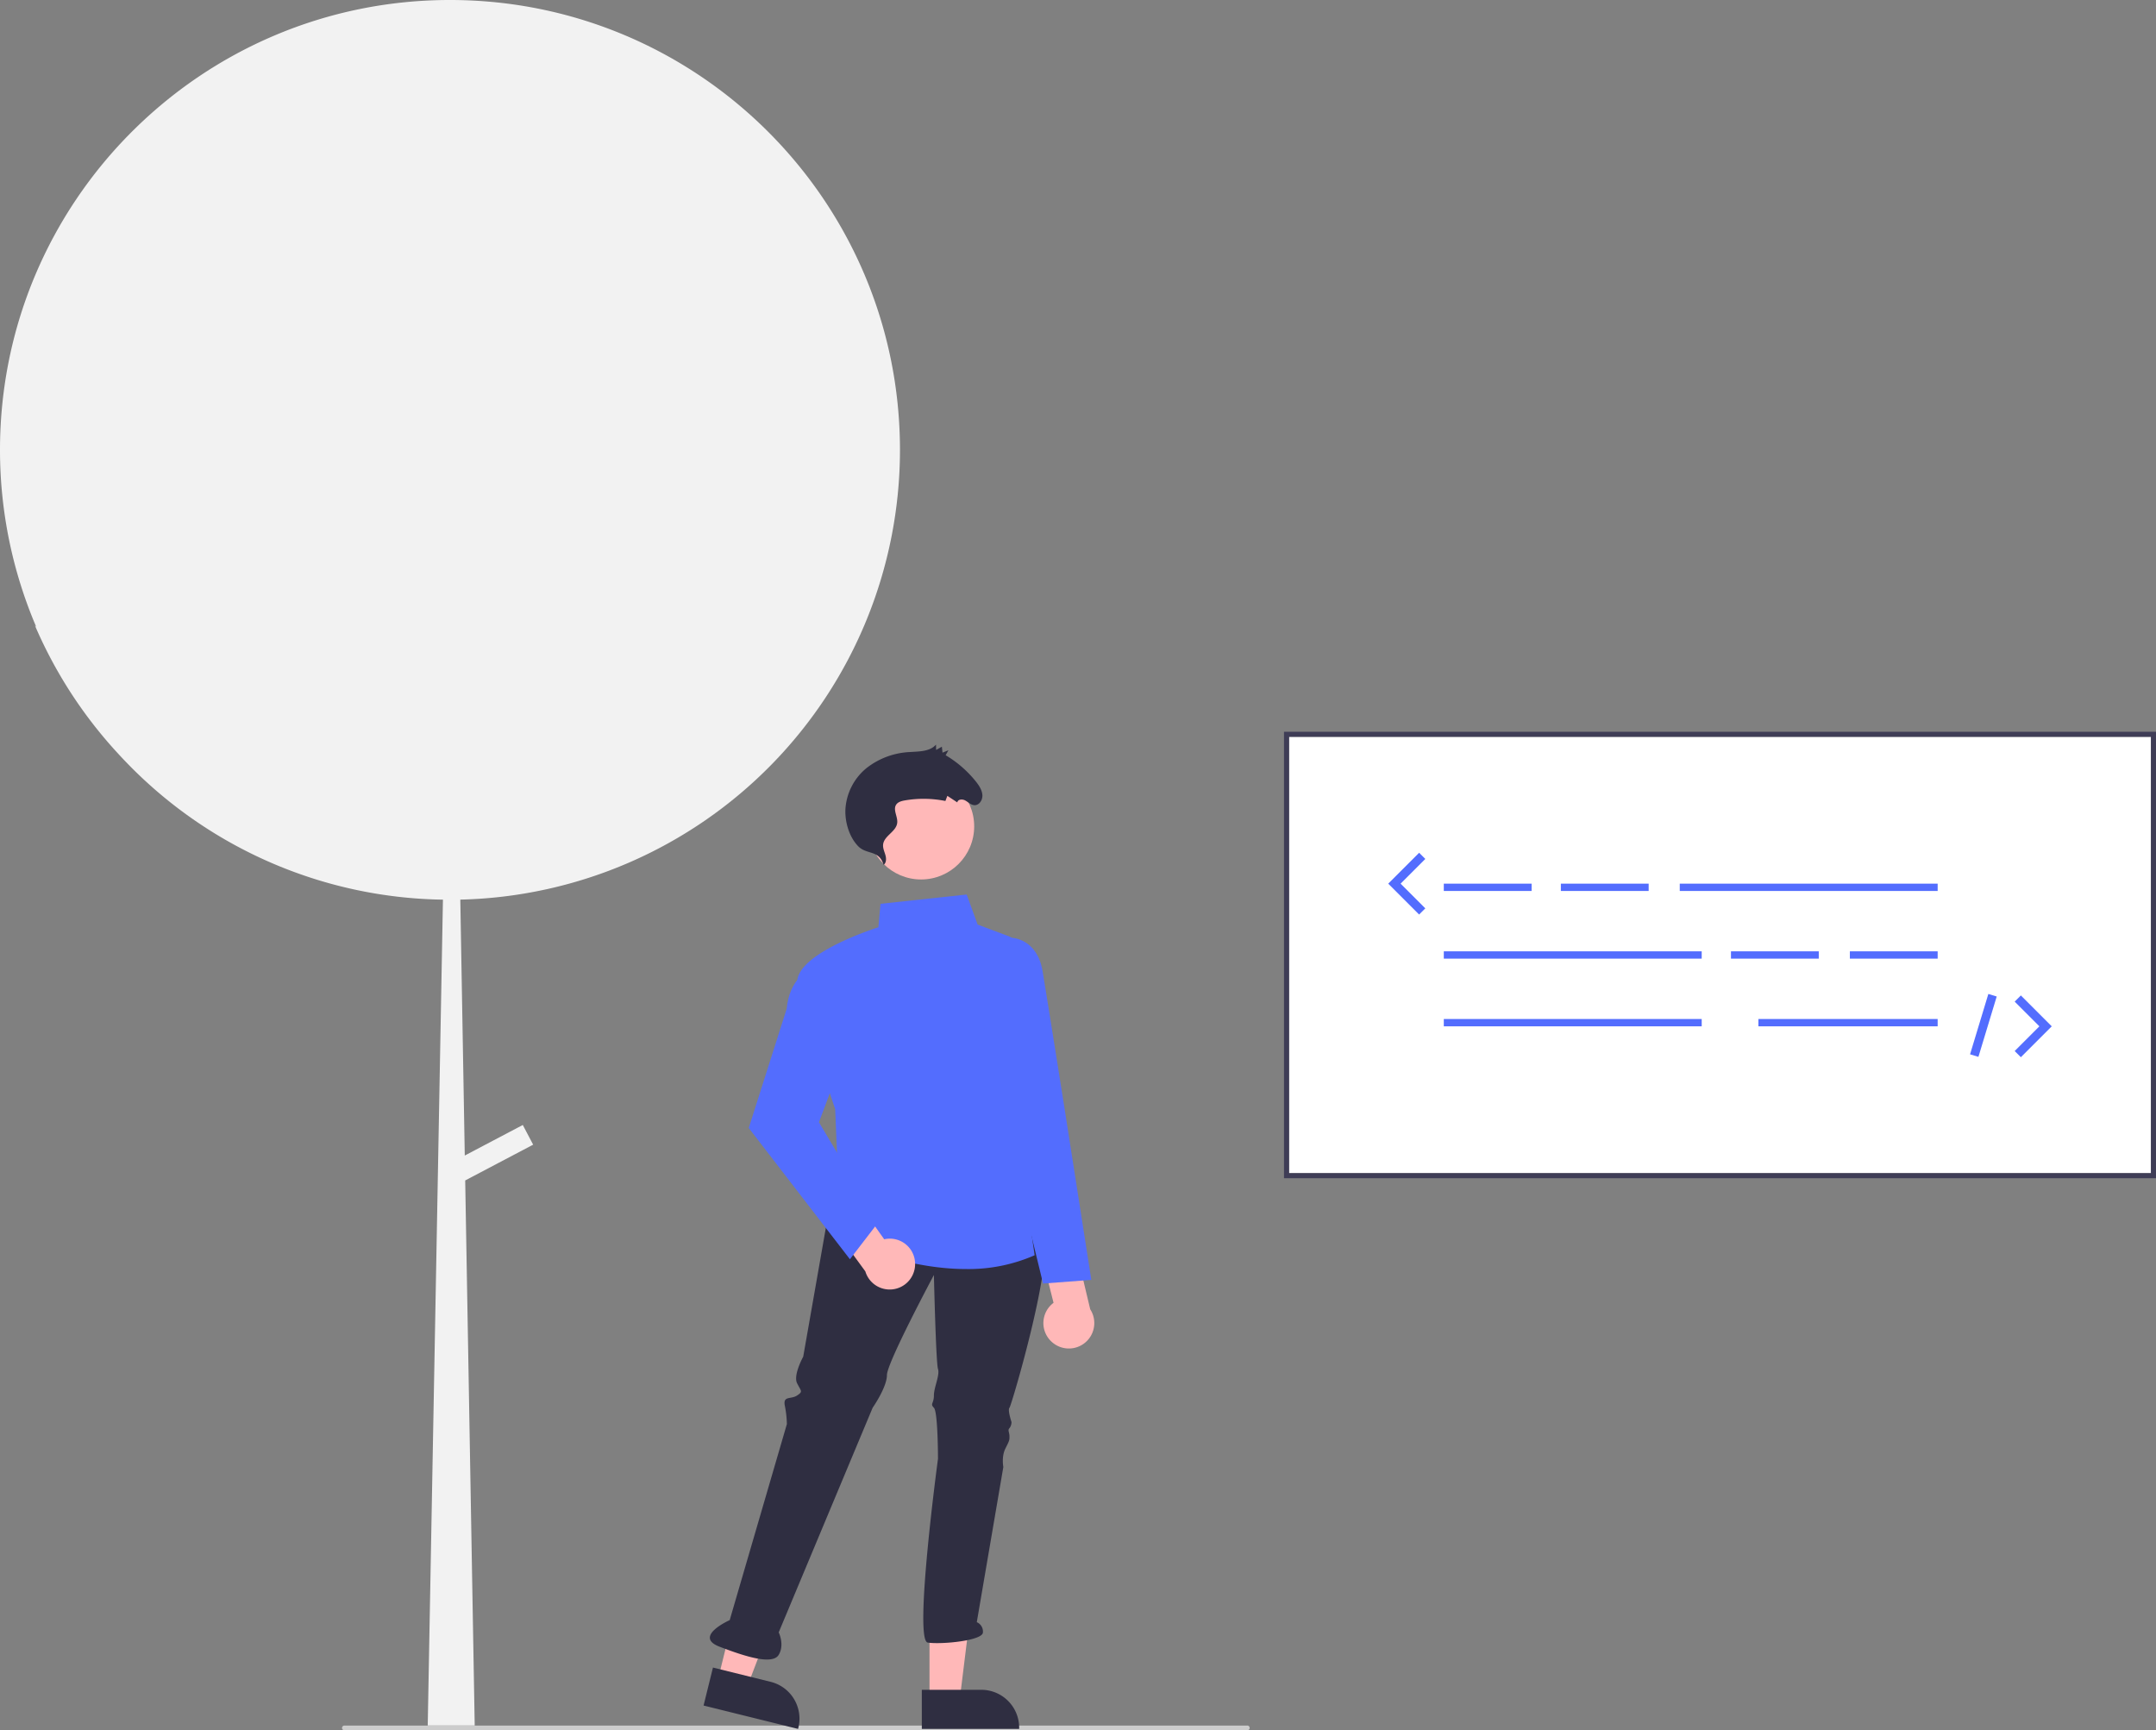 <svg xmlns="http://www.w3.org/2000/svg" id="b80448b0-14d5-4ee1-8d6b-75eb9311be00" data-name="Layer 1" width="909.754" height="730.11" viewBox="0 0 909.754 730.11" class="injected-svg gridItem__media" xmlns:xlink="http://www.w3.org/1999/xlink"><rect x="0" y="0" width="909.754" height="730.11" fill="#808080" stroke="none"/><path d="M524.877,274.721C524.821,169.855,439.765,84.889,334.899,84.945c-104.866.056-189.832,85.112-189.776,189.978A189.876,189.876,0,0,0,160.414,349.473c-.186-.206-.377-.407-.562-.615a190.043,190.043,0,0,0,34.582,53.513c.043.048.087.094.131.141,1.166,1.271,2.34,2.536,3.54,3.775a189.3,189.3,0,0,0,133.922,58.272l-6.416,348.493h19.822L341.421,583.044l28.674-15.096-4.374-8.308-24.483,12.89-1.884-107.986A189.874,189.874,0,0,0,524.877,274.721Z" transform="translate(-145.123 -84.945)" fill="#f2f2f2"></path><path d="M689.062,579.964h363.675V395.855H689.062Z" transform="translate(-145.123 -84.945)" fill="#fff"></path><path d="M1054.877,582.104H686.922V393.715h367.955Zm-365.815-2.14h363.675V395.855H689.062Z" transform="translate(-145.123 -84.945)" fill="#3f3d56"></path><rect x="609.233" y="372.864" width="37.047" height="3.087" fill="#536dfe" ctg="1" ></rect><rect x="658.629" y="372.864" width="37.047" height="3.087" fill="#536dfe" ctg="1" ></rect><rect x="730.407" y="401.421" width="37.047" height="3.087" fill="#536dfe" ctg="1" ></rect><rect x="780.574" y="401.421" width="37.047" height="3.087" fill="#536dfe" ctg="1" ></rect><rect x="708.796" y="372.864" width="108.825" height="3.087" fill="#536dfe" ctg="1" ></rect><rect x="609.233" y="401.421" width="108.825" height="3.087" fill="#536dfe" ctg="1" ></rect><rect x="609.233" y="429.978" width="108.825" height="3.087" fill="#536dfe" ctg="1" ></rect><rect x="741.984" y="429.978" width="75.637" height="3.087" fill="#536dfe" ctg="1" ></rect><polygon points="598.821 385.897 585.787 372.864 598.821 359.83 601.428 362.438 591.002 372.864 601.428 383.289 598.821 385.897" fill="#536dfe" ctg="1" ></polygon><polygon points="852.732 446.098 850.124 443.491 860.55 433.064 850.124 422.638 852.732 420.031 865.765 433.064 852.732 446.098" fill="#536dfe" ctg="1" ></polygon><rect x="968.733" y="515.78" width="26.613" height="3.688" transform="translate(56.716 1222.378) rotate(-73.14)" fill="#536dfe" ctg="1" ></rect><path d="M671.44,815.055h-381a1,1,0,0,1,0-2h381a1,1,0,0,1,0,2Z" transform="translate(-145.123 -84.945)" fill="#ccc"></path><polygon points="392.222 717.182 404.962 717.181 411.022 668.043 392.22 668.044 392.222 717.182" fill="#ffb8b8"></polygon><path d="M534.096,797.968l25.089-.001h.001a15.989,15.989,0,0,1,15.988,15.988v.52l-41.077.002Z" transform="translate(-145.123 -84.945)" fill="#2f2e41"></path><polygon points="303.001 708.456 315.368 711.517 333.057 665.274 314.805 660.757 303.001 708.456" fill="#ffb8b8"></polygon><path d="M445.969,788.583l24.354,6.027.001 0a15.989,15.989,0,0,1,11.679,19.361l-.125.504-39.874-9.868Z" transform="translate(-145.123 -84.945)" fill="#2f2e41"></path><path d="M495.251,593.646l-11.202,63.766s-4.308,7.755-2.585,11.202,2.585,3.447,0,5.17-6.032,0-5.17,4.308a43.984,43.984,0,0,1,.862,7.755L453.028,768.571s-15.511,6.894-4.308,11.202,22.404,7.755,24.989,3.447,0-9.479,0-9.479l39.638-94.787s6.032-8.617,6.032-13.787,19.819-42.223,19.819-42.223.862,37.053,1.723,39.638-1.723,7.755-1.723,11.202-1.723,3.447,0,5.17,1.723,21.542,1.723,21.542-10.34,76.691-4.308,77.553,23.266-.862,23.266-4.308a4.3,4.3,0,0,0-2.585-4.308l11.202-65.489s-.862-4.308.862-7.755,1.723-3.447,1.723-5.17-.862-2.585,0-3.447a4.255,4.255,0,0,0,.862-2.585s-1.723-5.17-.862-6.032,19.819-65.489,13.787-73.244S495.251,593.646,495.251,593.646Z" transform="translate(-145.123 -84.945)" fill="#2f2e41"></path><circle cx="388.667" cy="348.694" r="22.404" fill="#ffb8b8"></circle><path d="M517.961,449.863c1.152-.773,1.197-2.54.81-3.975s-1.088-2.845-1.028-4.304c.165-3.998,5.671-5.601,5.986-9.58.193-2.447-1.705-5.152-.61-7.27.692-1.338,2.301-1.784,3.766-2.041a46.796,46.796,0,0,1,17.165.231l.825-2.168,4.193,2.767c.229-1.346,2.092-1.481,3.309-.835s2.271,1.761,3.6,1.977c2.117.343,3.791-1.95,3.679-4.156s-1.458-4.205-2.867-5.948a47.165,47.165,0,0,0-12.633-10.936l1.164-2.097-2.492,1.001-.273-2.508-2.428,1.365-.035-2.259c-2.599,2.985-7.126,2.882-11.099,3.151a31.952,31.952,0,0,0-18.255,6.787A24.272,24.272,0,0,0,501.855,426.512c-.226,5.271,1.591,11.686,5.483,15.594C510.876,445.659,516.117,443.503,517.961,449.863Z" transform="translate(-145.123 -84.945)" fill="#2f2e41"></path><path d="M588.764,651.01a10.668,10.668,0,0,1,.919-16.332l-5.976-23.635,13.477-7.134,7.97,33.495A10.726,10.726,0,0,1,588.764,651.01Z" transform="translate(-145.123 -84.945)" fill="#ffb8b8"></path><path d="M552.744,620.423c-27.233.002-52.301-12.324-52.64-12.493l-.281-.141-2.285-54.846c-.663-1.938-13.712-40.182-15.923-52.338-2.239-12.315,30.215-23.124,34.156-24.388l.894-9.907,36.369-3.919,4.61,12.677,13.048,4.892a6.454,6.454,0,0,1,4,7.582L567.44,517.033l14.264,97.567-.366.165A69.242,69.242,0,0,1,552.744,620.423Z" transform="translate(-145.123 -84.945)" fill="#536dfe" ctg="1" ></path><path d="M585.258,626.545l-12.621-51.959-13.68-62.7,6.944-31.25h5.937c.109,0,10.897.161,13.22,14.097,2.25,13.498,9.034,56.457,9.102,56.889l11.466,73.384Z" transform="translate(-145.123 -84.945)" fill="#536dfe" ctg="1" ></path><path d="M531.252,617.764a10.668,10.668,0,0,0-13.025-9.897l-14.108-19.882-14.173,5.626,20.317,27.797a10.726,10.726,0,0,0,20.988-3.645Z" transform="translate(-145.123 -84.945)" fill="#ffb8b8"></path><path d="M503.757,616.291l-42.688-55.379,15.995-50.269c1.172-12.638,9.081-16.167,9.417-16.311l.513-.22,13.918,37.117L490.693,558.48,515.776,600.666Z" transform="translate(-145.123 -84.945)" fill="#536dfe" ctg="1" ></path></svg>